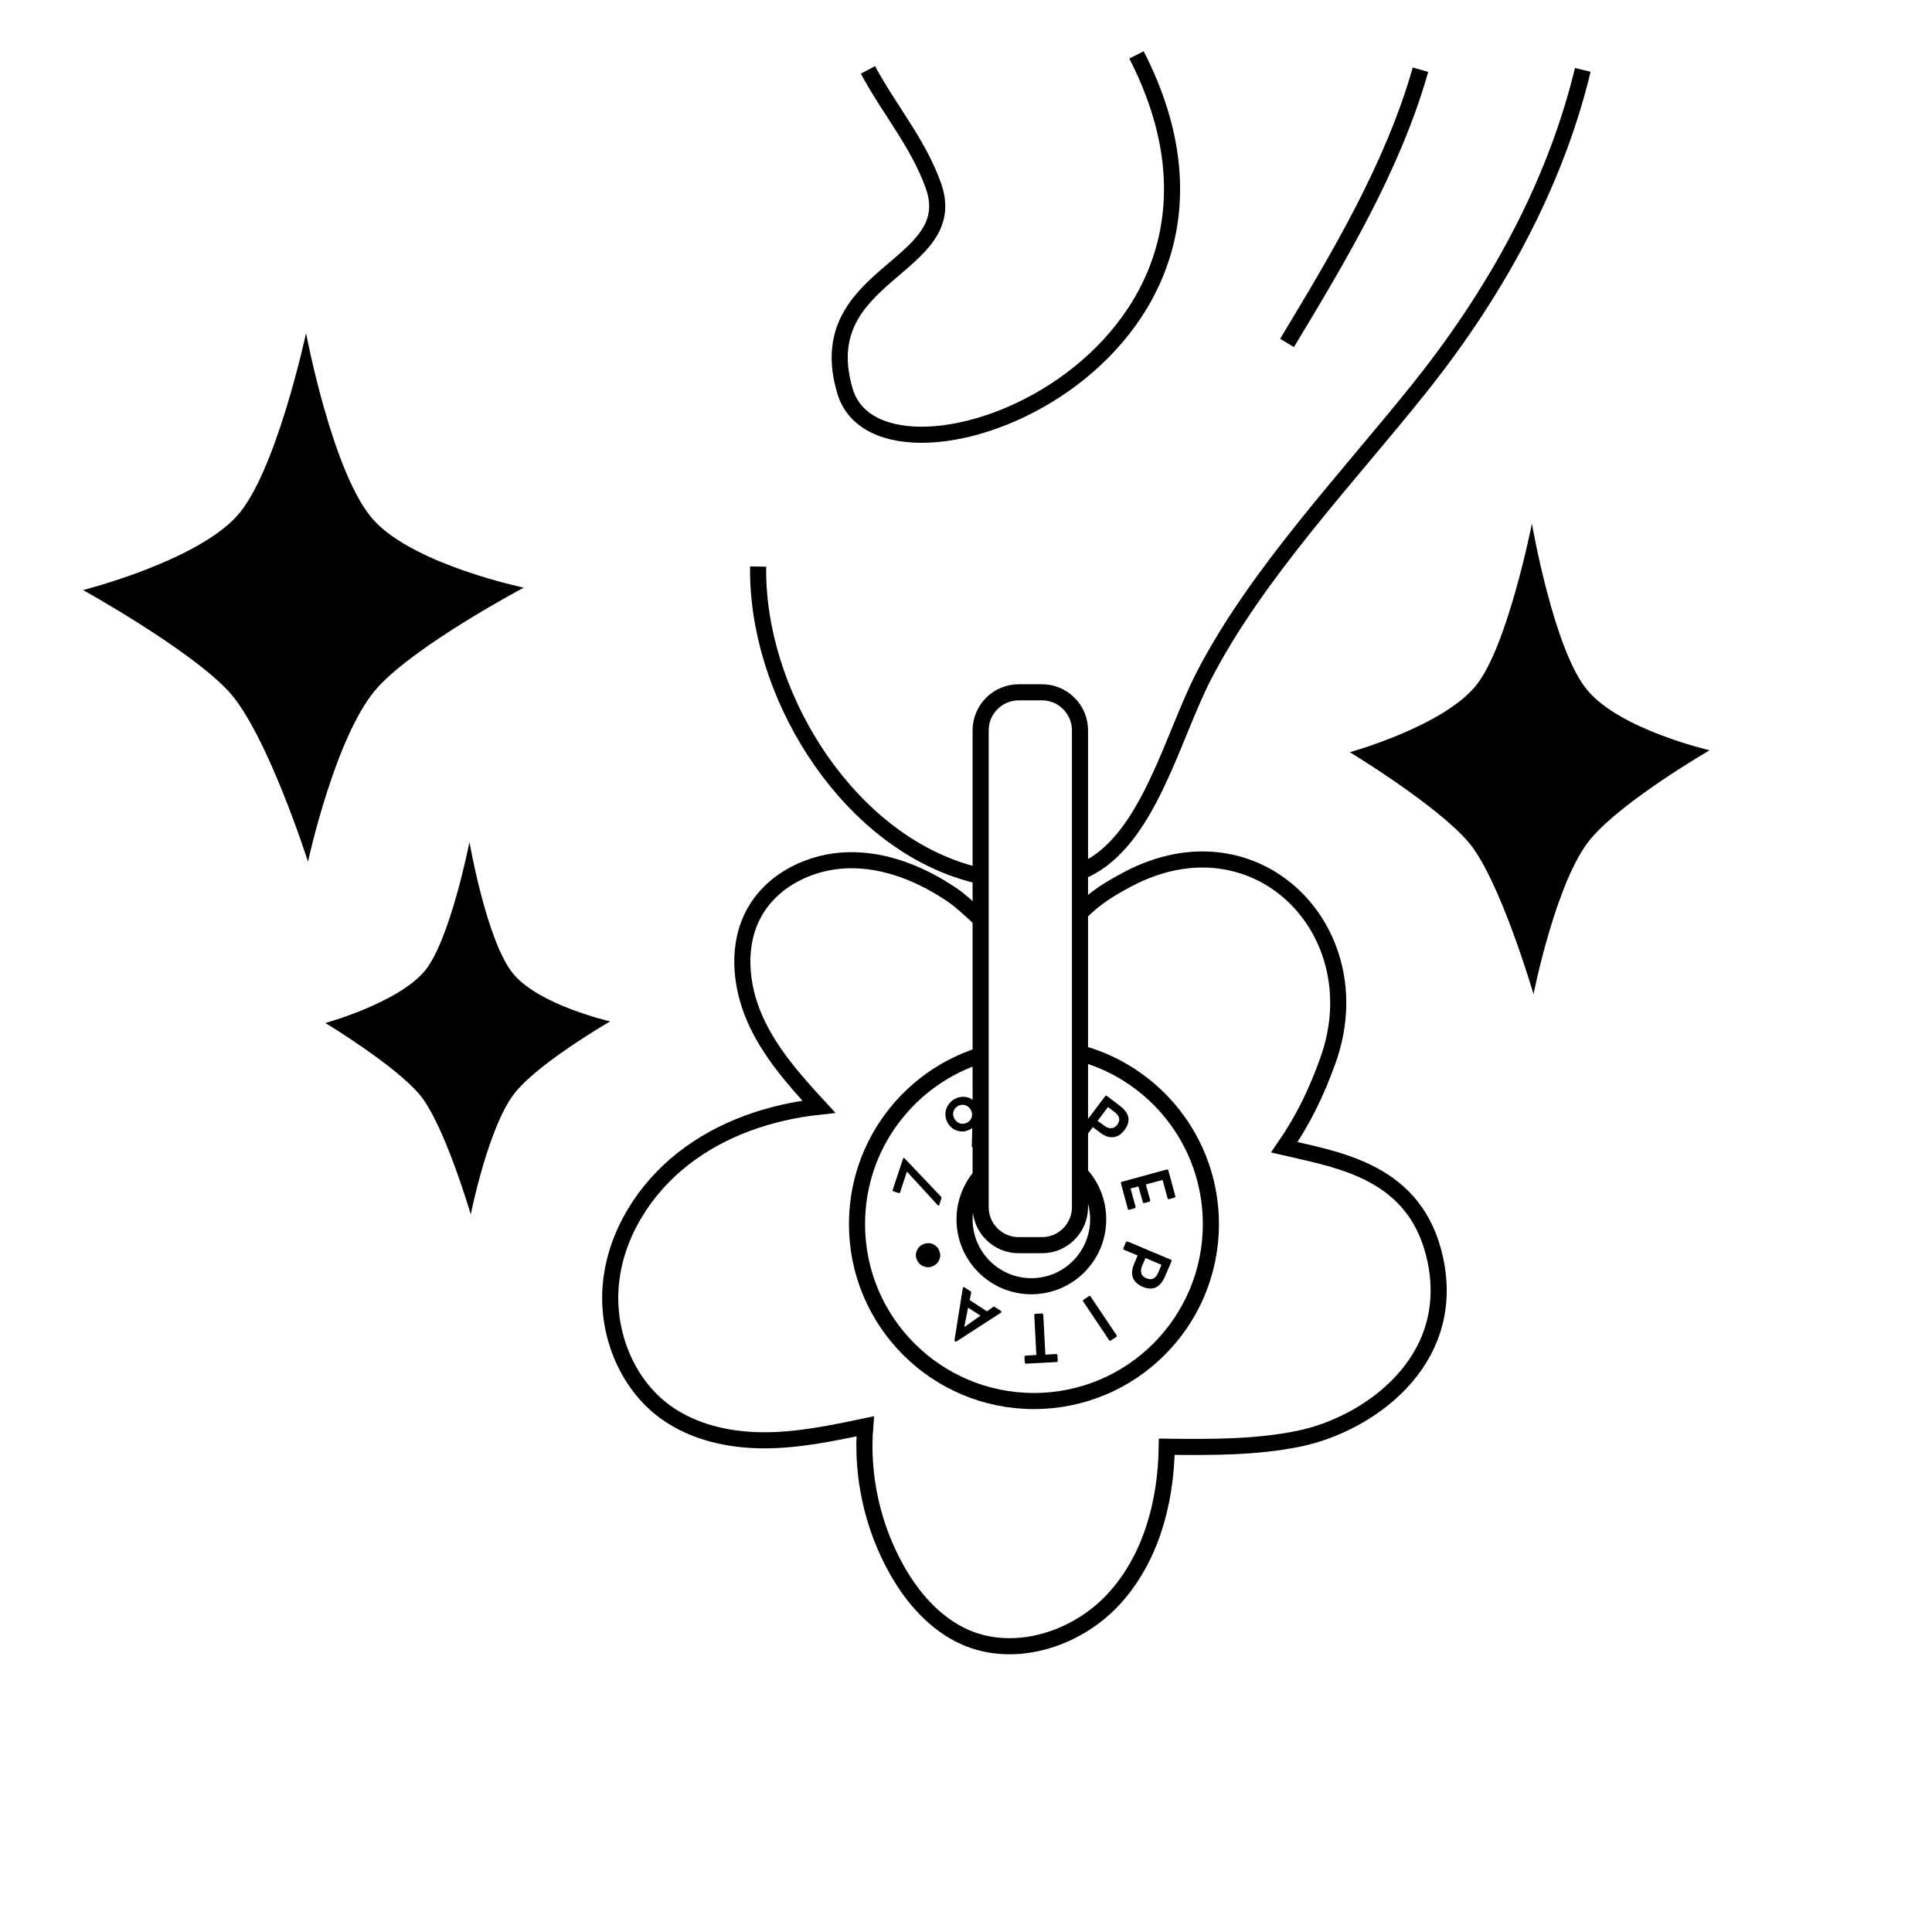 <svg xml:space="preserve" style="enable-background:new 0 0 120 120;" viewBox="0 0 120 120" y="0px" x="0px" xmlns:xlink="http://www.w3.org/1999/xlink" xmlns="http://www.w3.org/2000/svg" id="Capa_1" version="1.0">
<style type="text/css">
	.st0{display:none;}
	.st1{display:inline;fill:none;stroke:#000000;stroke-width:2;stroke-miterlimit:10;}
	.st2{display:inline;fill:none;stroke:#000000;stroke-miterlimit:10;}
	.st3{display:inline;}
	.st4{fill:none;stroke:#000000;stroke-miterlimit:10;}
	.st5{stroke:#000000;stroke-miterlimit:10;}
	.st6{opacity:0.27;fill:none;stroke:#000000;stroke-miterlimit:10;}
	.st7{fill:none;stroke:#000000;stroke-width:0.25;stroke-miterlimit:10;}
	.st8{fill:#FFFFFF;stroke:#000000;stroke-miterlimit:10;}
	.st9{display:none;fill:none;stroke:#000000;stroke-miterlimit:10;}
</style>
<g class="st0">
	<path d="M66.17,54.06c8.02,1.68,13.41,8.57,16.21,15.08c2.29,5.31,2.99,9.59,3.21,15.37
		c0.22,5.78,0.27,12.23-3.47,16.65c-5.78,6.83-15.68,9.78-24.59,9c-4.63-0.4-9.09-0.68-12.17-4.15c-2.96-3.34-4.07-9.01-4.11-13.47
		c-0.08-8.28,1.73-16.66,5.07-24.24c1.89-4.27,3.99-8.01,7.41-10.67c2.08-1.61,4.2-2.65,6.14-3.24" class="st1"></path>
	<path d="M65.97,60.99c4.79,1.19,8.33,5.52,8.33,10.67c0,6.07-4.92,10.99-10.99,10.99s-10.99-4.92-10.99-10.99
		c0-4.91,3.22-9.07,7.66-10.48" class="st2"></path>
	<path d="M66.04,68.39c0.78,0.75,1.26,1.81,1.26,2.98c0,2.29-1.86,4.15-4.15,4.15S59,73.66,59,71.37
		c0-1.03,0.38-1.97,1-2.7" class="st2"></path>
	<g class="st3">
		<path d="M65.99,66.03l1.74-2.31c0.03-0.04,0.07-0.05,0.11-0.02l0.79,0.6c0.62,0.46,0.72,0.97,0.31,1.51
			c-0.2,0.27-0.43,0.42-0.69,0.45s-0.52-0.05-0.8-0.26l-0.48-0.36l-0.55,0.73c-0.03,0.04-0.07,0.05-0.11,0.02l-0.32-0.24
			C65.96,66.11,65.96,66.07,65.99,66.03z M67.63,65.51c0.03,0.02,0.06,0.04,0.08,0.06c0.02,0.02,0.06,0.04,0.1,0.06
			c0.05,0.02,0.09,0.04,0.12,0.05s0.08,0.02,0.13,0.02c0.05,0,0.1,0,0.15-0.01c0.04-0.01,0.09-0.04,0.14-0.07
			c0.05-0.04,0.1-0.08,0.14-0.14s0.07-0.11,0.09-0.17s0.03-0.11,0.03-0.15s-0.01-0.09-0.03-0.14s-0.04-0.09-0.06-0.12
			c-0.02-0.03-0.05-0.07-0.09-0.1c-0.04-0.04-0.07-0.06-0.09-0.08c-0.02-0.02-0.05-0.04-0.08-0.06l-0.35-0.27l-0.65,0.86
			L67.63,65.51z"></path>
		<path d="M68.78,69.03l2.78-0.76c0.05-0.01,0.09,0,0.1,0.06l0.43,1.59c0.01,0.05,0,0.09-0.06,0.1l-0.32,0.09
			c-0.05,0.01-0.09,0-0.1-0.06l-0.31-1.13l-1.04,0.28l0.27,0.97c0.01,0.05,0,0.09-0.06,0.1l-0.3,0.08c-0.05,0.01-0.09,0-0.1-0.06
			l-0.27-0.97l-0.49,0.13l0.31,1.13c0.01,0.05,0,0.09-0.06,0.1l-0.32,0.09c-0.05,0.01-0.09,0-0.1-0.06l-0.43-1.59
			C68.7,69.08,68.72,69.05,68.78,69.03z"></path>
		<path d="M69.15,72.75l2.66,1.12c0.05,0.02,0.06,0.06,0.04,0.11l-0.39,0.91c-0.3,0.71-0.76,0.93-1.39,0.67
			c-0.31-0.13-0.51-0.32-0.61-0.56c-0.09-0.24-0.07-0.52,0.06-0.84l0.23-0.55l-0.84-0.35c-0.05-0.02-0.06-0.06-0.04-0.11l0.15-0.37
			C69.06,72.74,69.1,72.73,69.15,72.75z M70.05,74.21c-0.01,0.04-0.03,0.07-0.04,0.09c-0.01,0.03-0.02,0.06-0.03,0.11
			s-0.02,0.09-0.02,0.13s0,0.08,0.01,0.13c0.01,0.05,0.02,0.1,0.05,0.14c0.02,0.04,0.06,0.08,0.11,0.12s0.1,0.08,0.17,0.1
			c0.07,0.03,0.13,0.04,0.19,0.05c0.06,0.01,0.11,0,0.16-0.01c0.04-0.01,0.09-0.03,0.13-0.06s0.07-0.06,0.1-0.09
			s0.05-0.06,0.08-0.11s0.05-0.08,0.06-0.11c0.01-0.02,0.03-0.06,0.04-0.1l0.17-0.41l-0.99-0.42L70.05,74.21z"></path>
		<path d="M66.83,76.16l1.61,2.4c0.03,0.05,0.02,0.08-0.02,0.11l-0.33,0.22c-0.05,0.03-0.08,0.02-0.11-0.02l-1.61-2.4
			c-0.03-0.04-0.02-0.08,0.02-0.11l0.33-0.22C66.76,76.1,66.8,76.11,66.83,76.16z"></path>
		<path d="M63.89,77.3l0.13,2.47l0.66-0.04c0.05,0,0.08,0.02,0.09,0.08l0.02,0.33c0,0.05-0.02,0.08-0.08,0.09l-1.88,0.1
			c-0.05,0-0.08-0.02-0.09-0.08l-0.02-0.33c0-0.05,0.02-0.08,0.08-0.09l0.66-0.04l-0.13-2.47c0-0.05,0.02-0.08,0.08-0.09l0.4-0.02
			C63.86,77.22,63.89,77.25,63.89,77.3z"></path>
		<path d="M61.29,77.11c0,0.02-0.01,0.04-0.04,0.06l-2.72,1.76c-0.05,0.03-0.09,0.04-0.12,0.02c-0.03-0.02-0.04-0.06-0.03-0.11
			l0.51-3.2c0.01-0.03,0.02-0.05,0.04-0.06c0.02-0.01,0.04,0,0.07,0.01l0.37,0.24c0.04,0.02,0.05,0.06,0.04,0.1l-0.09,0.45l1.07,0.7
			l0.38-0.27c0.04-0.03,0.07-0.03,0.11,0l0.37,0.24C61.27,77.07,61.29,77.09,61.29,77.11z M59.22,76.85l-0.24,1.21l1.01-0.71
			L59.22,76.85z"></path>
		<path d="M57.41,73.92c-0.09,0.18-0.24,0.31-0.44,0.38c-0.19,0.07-0.38,0.05-0.57-0.04c-0.19-0.09-0.31-0.24-0.38-0.43
			c-0.07-0.2-0.06-0.39,0.04-0.57c0.09-0.18,0.24-0.31,0.43-0.37c0.2-0.07,0.39-0.06,0.58,0.03c0.18,0.09,0.31,0.23,0.37,0.44
			C57.52,73.55,57.5,73.74,57.41,73.92z"></path>
		<path d="M57.39,70.51c-0.02,0-0.04,0-0.06-0.03l-1.91-2.08L55,69.68c-0.02,0.05-0.05,0.07-0.1,0.05l-0.31-0.1
			c-0.05-0.02-0.07-0.05-0.05-0.1l0.64-1.93c0.01-0.03,0.02-0.05,0.04-0.05s0.04,0,0.06,0.03l2.26,2.38
			c0.03,0.03,0.04,0.07,0.02,0.11l-0.13,0.4C57.43,70.49,57.41,70.51,57.39,70.51z"></path>
		<path d="M58.81,63.76c0.19-0.02,0.36,0.01,0.54,0.09c0.17,0.08,0.31,0.2,0.42,0.36c0.14,0.21,0.21,0.47,0.2,0.78l-0.03,1.56
			c0,0.04-0.02,0.07-0.05,0.1l-0.34,0.23c-0.03,0.02-0.05,0.02-0.07,0.01c-0.02-0.01-0.03-0.03-0.03-0.07l0.03-1.12
			c-0.08,0.06-0.18,0.11-0.28,0.14c-0.21,0.09-0.43,0.09-0.66,0.02c-0.23-0.08-0.42-0.22-0.55-0.43c-0.11-0.17-0.17-0.35-0.18-0.54
			c-0.01-0.19,0.03-0.37,0.12-0.54s0.21-0.3,0.37-0.41C58.45,63.84,58.62,63.78,58.81,63.76z M58.77,65.42
			c0.15,0.03,0.3,0,0.44-0.09s0.22-0.22,0.25-0.37s-0.01-0.3-0.1-0.44s-0.22-0.23-0.37-0.26c-0.15-0.03-0.3,0-0.44,0.09
			s-0.22,0.22-0.25,0.37c-0.03,0.16,0,0.3,0.1,0.44C58.5,65.3,58.62,65.39,58.77,65.42z"></path>
	</g>
	<path d="M60,70.61V40.99c0-1.3,1.06-2.36,2.36-2.36h1.45c1.3,0,2.36,1.06,2.36,2.36v29.62c0,1.3-1.06,2.36-2.36,2.36
		h-1.45C61.06,72.97,60,71.92,60,70.61z" class="st2"></path>
</g>
<g>
	<path d="M60.88,54.42c-0.38-0.09-0.76-0.2-1.14-0.32c-7.38-2.35-12.77-11.17-12.65-18.91" class="st4"></path>
	<path d="M98.31,4.34c-1.52,6.3-4.74,13-10.14,19.76c-4.44,5.56-10.11,11.52-13.38,17.84
		c-1.99,3.84-3.47,10.25-7.4,12.08" class="st4"></path>
	<path d="M53.91,4.34c1.32,2.47,3.13,4.55,4.07,7.21c1.82,5.14-7.7,5.39-5.49,12.76c2.34,7.77,27.84-1.9,18.1-20.9" class="st4"></path>
	<path d="M79.94,21.3c3.26-5.4,6.57-10.94,8.29-16.97" class="st4"></path>
	<path d="M91.22,52.32c-1.97-2.32-7.38-5.6-7.38-5.6s5.66-1.56,7.78-4.07c2-2.36,3.53-10.13,3.53-10.13s1.36,7.9,3.46,10.37
		c2.07,2.45,7.58,3.71,7.58,3.71s-5.36,3.1-7.38,5.49c-2.15,2.54-3.56,9.66-3.56,9.66S93.17,54.62,91.22,52.32z"></path>
	<path d="M26.05,67.97c-1.56-1.84-5.84-4.43-5.84-4.43s4.48-1.23,6.16-3.22c1.58-1.87,2.79-8.02,2.79-8.02s1.08,6.25,2.74,8.21
		c1.64,1.94,6,2.93,6,2.93s-4.25,2.45-5.84,4.34c-1.7,2.01-2.82,7.65-2.82,7.65S27.59,69.79,26.05,67.97z"></path>
	<path d="M14.2,42.94c-2.41-2.61-9.04-6.29-9.04-6.29s6.93-1.75,9.53-4.57c2.45-2.65,4.32-11.39,4.32-11.39s1.67,8.88,4.23,11.65
		c2.54,2.75,9.29,4.16,9.29,4.16s-6.57,3.48-9.04,6.16c-2.63,2.85-4.36,10.86-4.36,10.86S16.58,45.52,14.2,42.94z"></path>
	<g>
		<path d="M66.88,65.36c4.79,1.19,8.33,5.52,8.33,10.67c0,6.07-4.92,10.99-10.99,10.99S53.23,82.1,53.23,76.03
			c0-4.91,3.22-9.07,7.66-10.48" class="st4"></path>
		<path d="M66.95,72.76c0.78,0.75,1.26,1.81,1.26,2.98c0,2.29-1.86,4.15-4.15,4.15s-4.15-1.86-4.15-4.15
			c0-1.03,0.38-1.97,1-2.7" class="st4"></path>
		<g>
			<path d="M66.9,70.4l1.74-2.31c0.03-0.04,0.07-0.05,0.11-0.02l0.79,0.6c0.62,0.46,0.72,0.97,0.31,1.51
				c-0.2,0.27-0.43,0.42-0.69,0.45s-0.52-0.05-0.8-0.26l-0.48-0.36l-0.55,0.73c-0.03,0.04-0.07,0.05-0.11,0.02l-0.32-0.24
				C66.87,70.48,66.87,70.44,66.9,70.4z M68.54,69.88c0.03,0.02,0.06,0.04,0.08,0.06c0.02,0.02,0.06,0.04,0.1,0.06
				c0.05,0.02,0.09,0.04,0.12,0.05s0.08,0.02,0.13,0.02c0.05,0,0.1,0,0.15-0.01c0.04-0.01,0.09-0.04,0.14-0.07
				c0.05-0.04,0.1-0.08,0.14-0.14s0.07-0.11,0.09-0.17s0.03-0.11,0.03-0.15s-0.01-0.09-0.03-0.14s-0.04-0.09-0.06-0.12
				c-0.02-0.03-0.05-0.07-0.09-0.1c-0.04-0.04-0.07-0.06-0.09-0.08c-0.02-0.02-0.05-0.04-0.08-0.06l-0.35-0.27l-0.65,0.86
				L68.54,69.88z"></path>
			<path d="M69.69,73.4l2.78-0.76c0.05-0.01,0.09,0,0.1,0.06L73,74.29c0.01,0.05,0,0.09-0.06,0.1l-0.32,0.09
				c-0.05,0.01-0.09,0-0.1-0.06l-0.31-1.13l-1.04,0.28l0.27,0.97c0.01,0.05,0,0.09-0.06,0.1l-0.3,0.08c-0.05,0.01-0.09,0-0.1-0.06
				l-0.27-0.97l-0.49,0.13l0.31,1.13c0.01,0.05,0,0.09-0.06,0.1l-0.32,0.09c-0.05,0.01-0.09,0-0.1-0.06l-0.43-1.59
				C69.61,73.45,69.63,73.42,69.69,73.4z"></path>
			<path d="M70.06,77.12l2.66,1.12c0.05,0.02,0.06,0.06,0.04,0.11l-0.39,0.91c-0.3,0.71-0.76,0.93-1.39,0.67
				c-0.31-0.13-0.51-0.32-0.61-0.56c-0.09-0.24-0.07-0.52,0.06-0.84l0.23-0.55l-0.84-0.35c-0.05-0.02-0.06-0.06-0.04-0.11l0.15-0.37
				C69.97,77.11,70.01,77.1,70.06,77.12z M70.96,78.58c-0.01,0.04-0.03,0.07-0.04,0.09c-0.01,0.03-0.02,0.06-0.03,0.11
				s-0.02,0.09-0.02,0.13s0,0.08,0.01,0.13c0.01,0.05,0.02,0.1,0.05,0.14c0.02,0.04,0.06,0.08,0.11,0.12s0.1,0.08,0.17,0.1
				c0.07,0.03,0.13,0.04,0.19,0.05c0.06,0.01,0.11,0,0.16-0.01c0.04-0.01,0.09-0.03,0.13-0.06s0.07-0.06,0.1-0.09
				s0.05-0.06,0.08-0.11s0.05-0.08,0.06-0.11c0.01-0.02,0.03-0.06,0.04-0.1l0.17-0.41l-0.99-0.42L70.96,78.58z"></path>
			<path d="M67.74,80.53l1.61,2.4c0.03,0.05,0.02,0.08-0.02,0.11L69,83.26c-0.05,0.03-0.08,0.02-0.11-0.02l-1.61-2.4
				c-0.03-0.04-0.02-0.08,0.02-0.11l0.33-0.22C67.67,80.47,67.71,80.48,67.74,80.53z"></path>
			<path d="M64.8,81.67l0.13,2.47l0.66-0.04c0.05,0,0.08,0.02,0.09,0.08l0.02,0.33c0,0.05-0.02,0.08-0.08,0.09l-1.88,0.1
				c-0.05,0-0.08-0.02-0.09-0.08l-0.02-0.33c0-0.05,0.02-0.08,0.08-0.09l0.66-0.04l-0.13-2.47c0-0.05,0.02-0.08,0.08-0.09l0.4-0.02
				C64.77,81.59,64.8,81.62,64.8,81.67z"></path>
			<path d="M62.2,81.48c0,0.02-0.01,0.04-0.04,0.06l-2.72,1.76c-0.05,0.03-0.09,0.04-0.12,0.02c-0.03-0.02-0.04-0.06-0.03-0.11
				l0.51-3.2c0.01-0.03,0.02-0.05,0.04-0.06c0.02-0.01,0.04,0,0.07,0.01l0.37,0.24c0.04,0.02,0.05,0.06,0.04,0.1l-0.09,0.45
				l1.07,0.7l0.38-0.27c0.04-0.03,0.07-0.03,0.11,0l0.37,0.24C62.18,81.44,62.2,81.46,62.2,81.48z M60.13,81.22l-0.24,1.21
				l1.01-0.71L60.13,81.22z"></path>
			<path d="M58.32,78.29c-0.09,0.18-0.24,0.31-0.44,0.38c-0.19,0.07-0.38,0.05-0.57-0.04c-0.19-0.09-0.31-0.24-0.38-0.43
				c-0.07-0.2-0.06-0.39,0.04-0.57c0.09-0.18,0.24-0.31,0.43-0.37c0.2-0.07,0.39-0.06,0.58,0.03c0.18,0.09,0.31,0.23,0.37,0.44
				C58.43,77.92,58.41,78.11,58.32,78.29z"></path>
			<path d="M58.3,74.88c-0.02,0-0.04,0-0.06-0.03l-1.91-2.08l-0.42,1.28c-0.02,0.05-0.05,0.07-0.1,0.05L55.5,74
				c-0.05-0.02-0.07-0.05-0.05-0.1l0.64-1.93c0.01-0.03,0.02-0.05,0.04-0.05s0.04,0,0.06,0.03l2.26,2.38
				c0.03,0.03,0.04,0.07,0.02,0.11l-0.13,0.4C58.34,74.86,58.32,74.88,58.3,74.88z"></path>
			<path d="M59.72,68.13c0.19-0.02,0.36,0.01,0.54,0.09c0.17,0.08,0.31,0.2,0.42,0.36c0.14,0.21,0.21,0.47,0.2,0.78l-0.03,1.56
				c0,0.04-0.02,0.07-0.05,0.1l-0.34,0.23c-0.03,0.02-0.05,0.02-0.07,0.01c-0.02-0.01-0.03-0.03-0.03-0.07l0.03-1.12
				c-0.08,0.06-0.18,0.11-0.28,0.14c-0.21,0.09-0.43,0.09-0.66,0.02c-0.23-0.08-0.42-0.22-0.55-0.43c-0.11-0.17-0.17-0.35-0.18-0.54
				c-0.01-0.19,0.03-0.37,0.12-0.54s0.21-0.3,0.37-0.41C59.36,68.21,59.53,68.15,59.72,68.13z M59.68,69.79
				c0.15,0.03,0.3,0,0.44-0.09s0.22-0.22,0.25-0.37s-0.01-0.3-0.1-0.44s-0.22-0.23-0.37-0.26c-0.15-0.03-0.3,0-0.44,0.09
				s-0.22,0.22-0.25,0.37c-0.03,0.16,0,0.3,0.1,0.44C59.41,69.67,59.53,69.76,59.68,69.79z"></path>
		</g>
		<path d="M60.91,74.98V45.36c0-1.3,1.06-2.36,2.36-2.36h1.45c1.3,0,2.36,1.06,2.36,2.36v29.62
			c0,1.3-1.06,2.36-2.36,2.36h-1.45C61.97,77.34,60.91,76.29,60.91,74.98z" class="st4"></path>
	</g>
	<g>
		<path d="M60.88,57.07c-0.6-0.56-1.26-1.16-1.69-1.45c-1.91-1.31-4.17-2.24-6.49-2.19c-2.32,0.05-4.69,1.19-5.83,3.22
			c-1.12,1.98-0.91,4.5,0,6.59s2.45,3.83,3.99,5.5c-3.03,0.33-6.03,1.35-8.43,3.23s-4.16,4.66-4.48,7.69
			c-0.32,3.03,0.92,6.26,3.39,8.05c1.73,1.25,3.92,1.74,6.06,1.75c2.14,0.01,4.25-0.43,6.34-0.87c-0.25,3.08,0.45,6.22,1.96,8.91
			c0.99,1.76,2.39,3.36,4.23,4.18c3.09,1.37,6.92,0.15,9.22-2.33c2.3-2.48,3.27-5.96,3.32-9.49c2.75,0.03,5.52,0.05,8.21-0.5
			c4.24-0.87,9.83-4.73,8.47-11.12c-1.17-5.49-5.98-6.18-9.38-6.98c1.22-1.77,2.01-3.45,2.71-5.39c2.88-8.03-4.44-15.48-12.41-11.27
			c-1.24,0.66-2.03,1.15-2.99,2.11" class="st4"></path>
	</g>
</g>
</svg>
